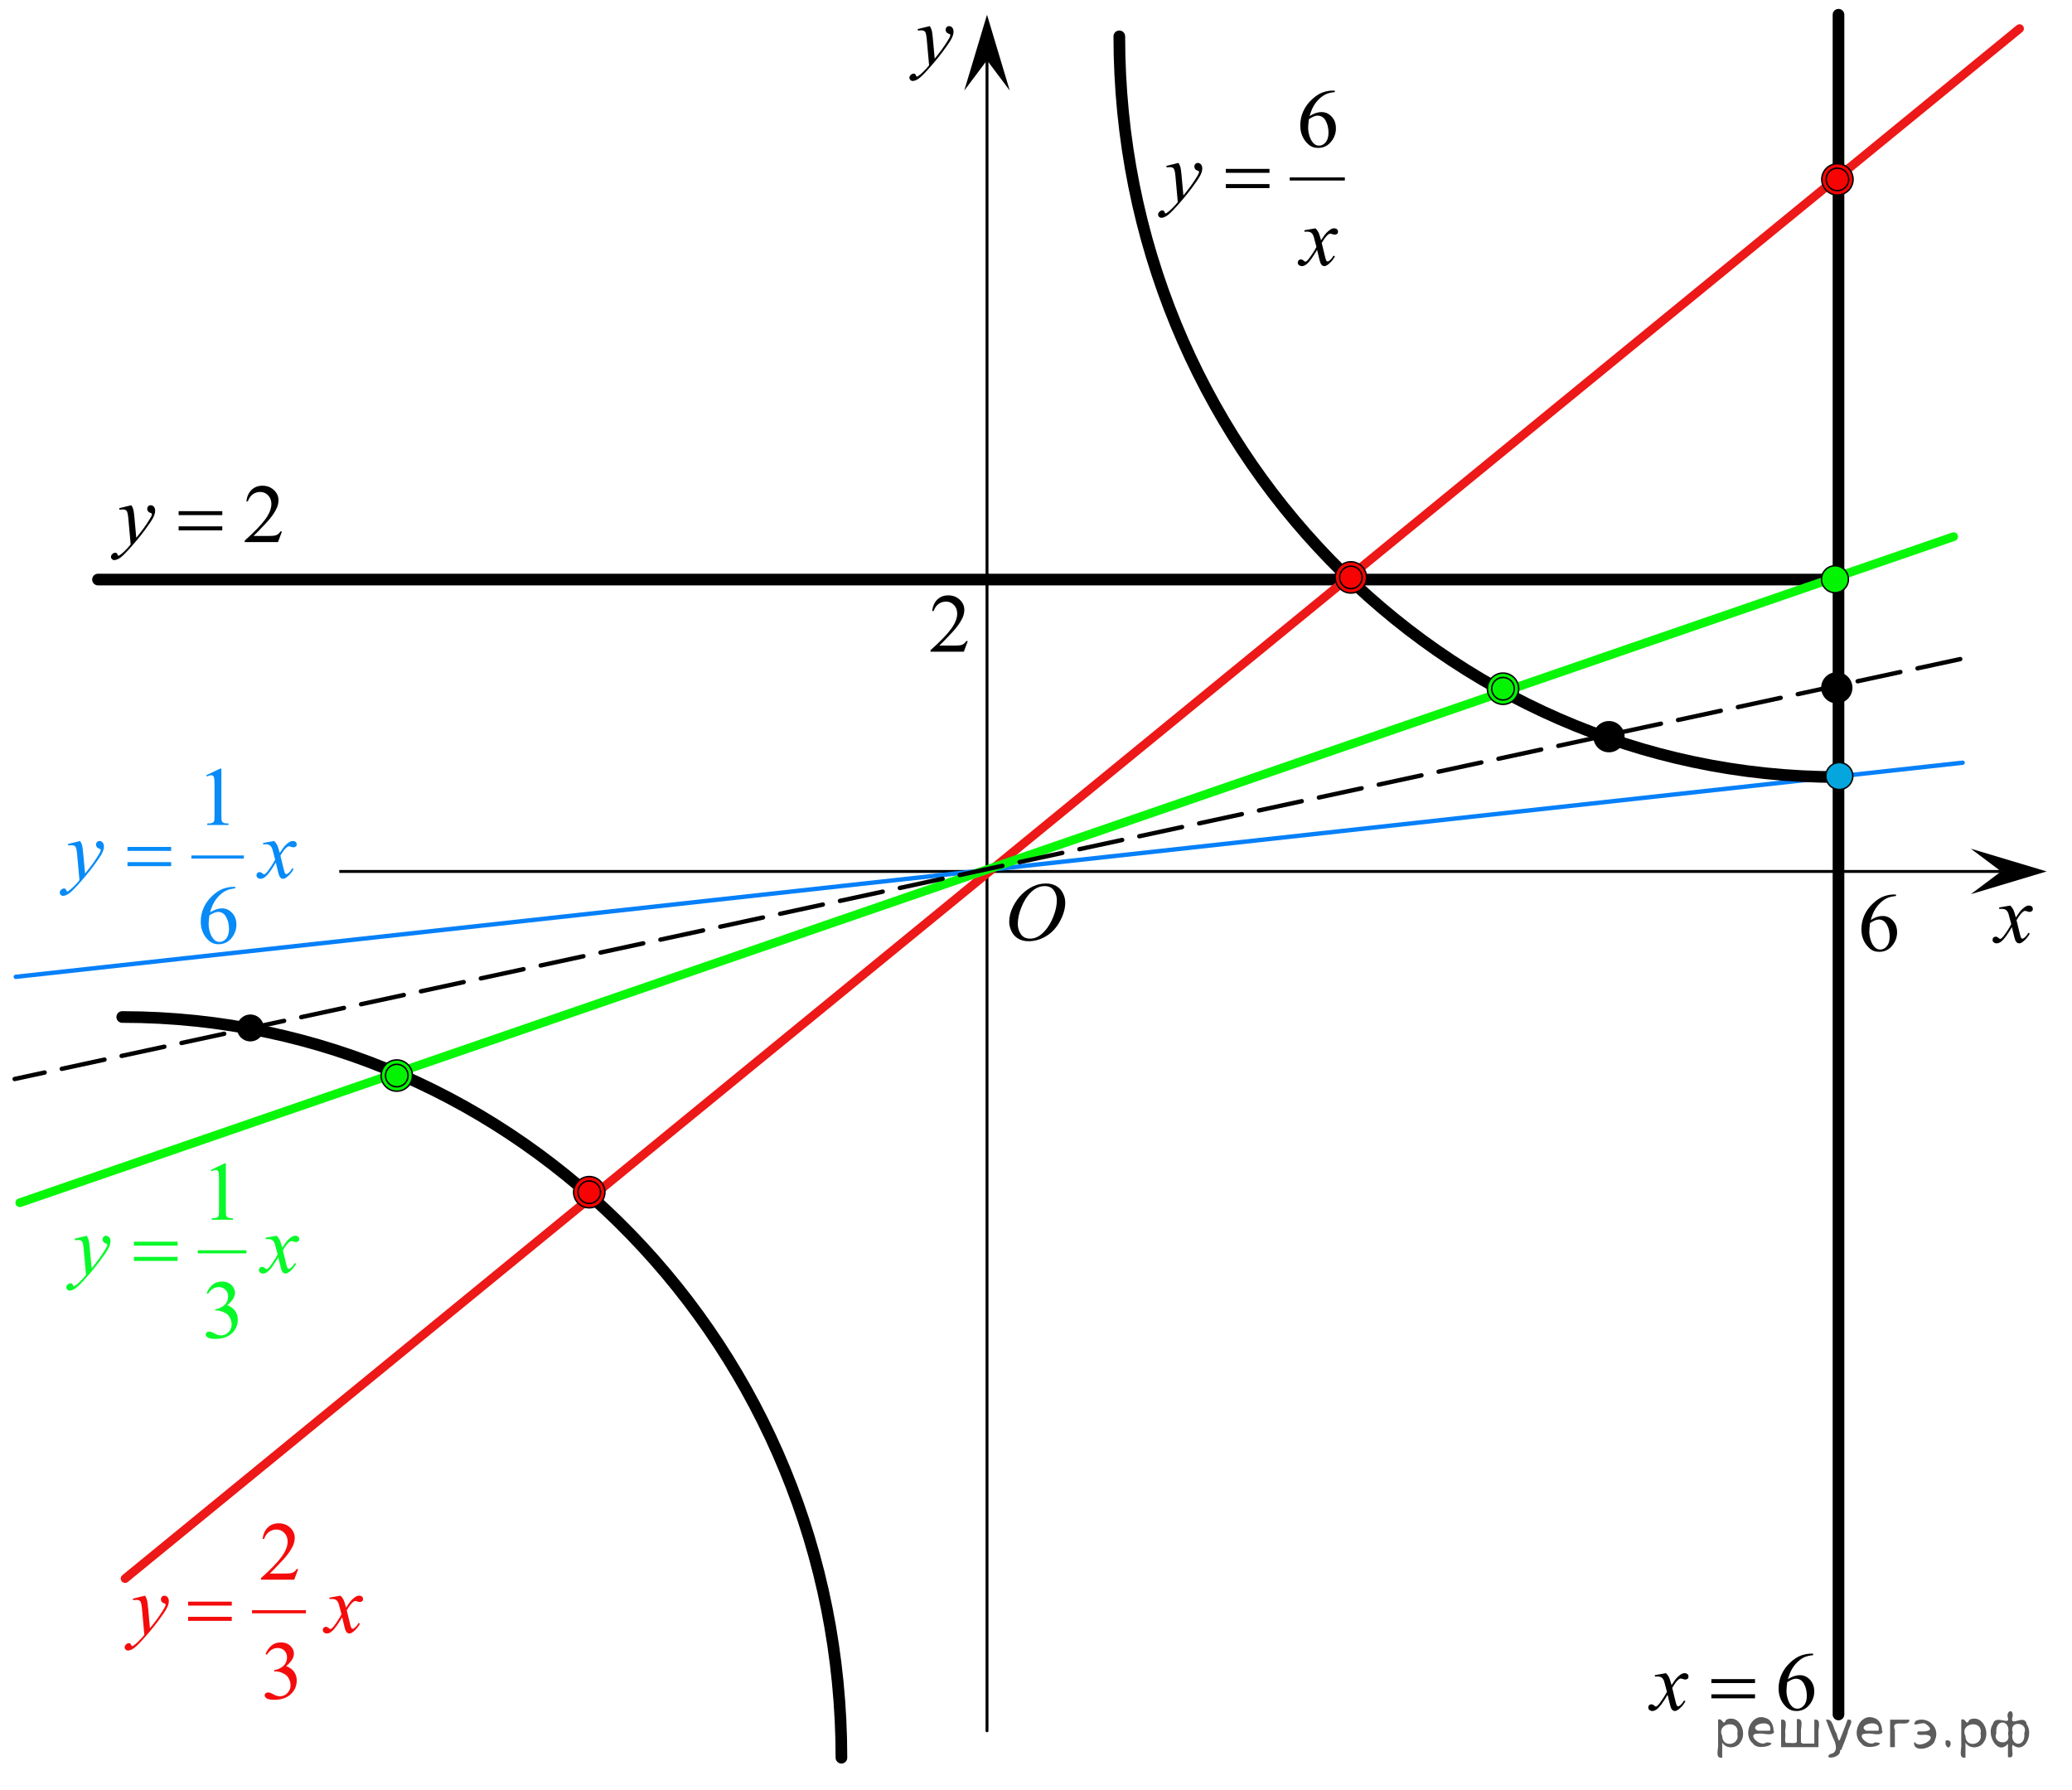 <?xml version="1.0" encoding="utf-8"?>
<!-- Generator: Adobe Illustrator 16.0.0, SVG Export Plug-In . SVG Version: 6.00 Build 0)  -->
<!DOCTYPE svg PUBLIC "-//W3C//DTD SVG 1.1//EN" "http://www.w3.org/Graphics/SVG/1.1/DTD/svg11.dtd">
<svg version="1.1" id="Слой_1" xmlns="http://www.w3.org/2000/svg" xmlns:xlink="http://www.w3.org/1999/xlink" x="0px" y="0px"
	 width="355.25px" height="307px" viewBox="7.524 -49.882 355.25 307" enable-background="new 7.524 -49.882 355.25 307"
	 xml:space="preserve">
<g>
	<g>
		<defs>
			<rect id="SVGID_1_" x="21.204" y="-49.174" width="339.301" height="301.236"/>
		</defs>
		<clipPath id="SVGID_2_">
			<use xlink:href="#SVGID_1_"  overflow="visible"/>
		</clipPath>
	</g>
</g>
<path d="M176.75,247.15c-0.138,0-0.25-0.112-0.25-0.25V-39.554c0-0.138,0.112-0.25,0.25-0.25s0.25,0.112,0.25,0.25V246.9
	C177,247.038,176.888,247.15,176.75,247.15z"/>
<polygon points="176.75,-39.554 172.85,-34.354 176.75,-47.354 180.65,-34.354 "/>
<rect x="65.695" y="99.297" width="284.93" height="0.5"/>
<polygon points="350.625,99.546 345.425,95.646 358.425,99.547 345.425,103.446 "/>
<path d="M322.739,245.107c-0.553,0-1-0.447-1-1V-47.354c0-0.552,0.447-1,1-1s1,0.448,1,1v291.461
	C323.739,244.66,323.291,245.107,322.739,245.107z"/>
<path d="M321.274,50.496H24.324c-0.552,0-1-0.448-1-1s0.448-1,1-1h296.949c0.553,0,1,0.448,1,1S321.826,50.496,321.274,50.496z"/>
<path stroke="#ED1818" stroke-width="0.75" stroke-miterlimit="10" d="M28.965,221.177c-0.108,0-0.216-0.047-0.29-0.138
	c-0.131-0.16-0.108-0.396,0.053-0.527L353.548-45.271c0.159-0.13,0.396-0.109,0.527,0.053c0.131,0.16,0.107,0.396-0.053,0.527
	L29.202,221.093C29.133,221.15,29.049,221.177,28.965,221.177z"/>
<path fill="#0680F9" d="M10.228,117.994c-0.189,0-0.351-0.142-0.372-0.334c-0.023-0.206,0.125-0.391,0.332-0.414L343.98,80.53
	c0.207-0.025,0.391,0.126,0.414,0.332c0.022,0.206-0.126,0.391-0.332,0.414L10.269,117.992
	C10.255,117.994,10.241,117.994,10.228,117.994z"/>
<path stroke="#08F708" stroke-width="0.75" stroke-miterlimit="10" d="M10.914,156.731c-0.156,0-0.301-0.098-0.354-0.253
	c-0.067-0.195,0.037-0.409,0.232-0.477L342.363,41.786c0.195-0.07,0.409,0.037,0.477,0.232c0.067,0.196-0.036,0.409-0.232,0.477
	L11.036,156.711C10.995,156.724,10.954,156.731,10.914,156.731z"/>
<path d="M10.033,135.512c-0.173,0-0.328-0.12-0.366-0.296c-0.043-0.203,0.085-0.402,0.288-0.446l5.145-1.11
	c0.204-0.044,0.401,0.085,0.446,0.288c0.043,0.203-0.085,0.402-0.288,0.446l-5.145,1.11C10.086,135.51,10.06,135.512,10.033,135.512
	z M18.111,133.769c-0.173,0-0.328-0.12-0.366-0.296c-0.043-0.203,0.085-0.402,0.288-0.446l7.331-1.582
	c0.204-0.046,0.402,0.085,0.446,0.288c0.043,0.203-0.085,0.402-0.288,0.446l-7.331,1.582
	C18.163,133.766,18.137,133.769,18.111,133.769z M28.374,131.553c-0.173,0-0.328-0.12-0.366-0.296
	c-0.043-0.203,0.085-0.402,0.288-0.446l7.331-1.582c0.204-0.044,0.402,0.085,0.446,0.288c0.043,0.203-0.085,0.402-0.288,0.446
	l-7.331,1.582C28.427,131.551,28.401,131.553,28.374,131.553z M38.638,129.338c-0.173,0-0.328-0.12-0.366-0.296
	c-0.043-0.203,0.085-0.402,0.288-0.446l7.331-1.583c0.204-0.042,0.402,0.085,0.446,0.288c0.043,0.203-0.085,0.402-0.288,0.446
	l-7.331,1.583C38.691,129.336,38.664,129.338,38.638,129.338z M48.901,127.123c-0.173,0-0.328-0.12-0.366-0.296
	c-0.043-0.203,0.085-0.402,0.288-0.446l7.332-1.583c0.204-0.04,0.402,0.085,0.446,0.288c0.043,0.203-0.085,0.402-0.288,0.446
	l-7.332,1.583C48.954,127.12,48.927,127.123,48.901,127.123z M59.165,124.907c-0.173,0-0.328-0.12-0.366-0.296
	c-0.043-0.203,0.085-0.402,0.288-0.446l7.332-1.583c0.203-0.042,0.402,0.084,0.446,0.288c0.043,0.203-0.085,0.402-0.288,0.446
	l-7.332,1.583C59.218,124.905,59.191,124.907,59.165,124.907z M69.428,122.692c-0.173,0-0.328-0.12-0.366-0.296
	c-0.043-0.203,0.085-0.402,0.288-0.446l7.331-1.583c0.204-0.041,0.402,0.085,0.446,0.288c0.043,0.203-0.085,0.402-0.288,0.446
	l-7.331,1.583C69.481,122.689,69.455,122.692,69.428,122.692z M79.692,120.477c-0.173,0-0.328-0.12-0.366-0.296
	c-0.043-0.203,0.085-0.402,0.288-0.446l7.331-1.583c0.203-0.042,0.402,0.085,0.446,0.288c0.043,0.203-0.085,0.402-0.288,0.446
	l-7.331,1.583C79.745,120.474,79.719,120.477,79.692,120.477z M89.956,118.261c-0.173,0-0.328-0.12-0.366-0.296
	c-0.043-0.203,0.085-0.402,0.288-0.446l7.331-1.583c0.203-0.041,0.402,0.085,0.446,0.288c0.043,0.203-0.085,0.402-0.288,0.446
	l-7.331,1.583C90.009,118.259,89.982,118.261,89.956,118.261z M100.219,116.046c-0.173,0-0.328-0.12-0.366-0.296
	c-0.043-0.203,0.085-0.402,0.288-0.446l7.331-1.583c0.203-0.042,0.402,0.084,0.446,0.288c0.043,0.203-0.085,0.402-0.288,0.446
	l-7.331,1.583C100.272,116.043,100.246,116.046,100.219,116.046z M110.483,113.83c-0.173,0-0.328-0.12-0.366-0.296
	c-0.043-0.203,0.085-0.402,0.288-0.446l7.331-1.582c0.203-0.041,0.402,0.085,0.446,0.288c0.043,0.203-0.085,0.402-0.288,0.446
	l-7.331,1.582C110.536,113.828,110.51,113.83,110.483,113.83z M120.747,111.615c-0.173,0-0.328-0.12-0.366-0.296
	c-0.043-0.203,0.085-0.402,0.288-0.446l7.331-1.582c0.202-0.039,0.402,0.085,0.446,0.288c0.043,0.203-0.085,0.402-0.288,0.446
	l-7.331,1.582C120.8,111.613,120.773,111.615,120.747,111.615z M131.01,109.4c-0.173,0-0.328-0.12-0.366-0.296
	c-0.043-0.203,0.085-0.402,0.288-0.446l7.331-1.583c0.202-0.044,0.402,0.085,0.446,0.288c0.043,0.203-0.085,0.402-0.288,0.446
	l-7.331,1.583C131.063,109.397,131.037,109.4,131.01,109.4z M141.274,107.184c-0.173,0-0.328-0.12-0.366-0.296
	c-0.043-0.203,0.085-0.402,0.288-0.446l7.331-1.583c0.202-0.046,0.402,0.085,0.446,0.288c0.043,0.203-0.085,0.402-0.288,0.446
	l-7.331,1.583C141.327,107.182,141.301,107.184,141.274,107.184z M151.537,104.969c-0.173,0-0.328-0.12-0.366-0.296
	c-0.043-0.203,0.085-0.402,0.288-0.446l7.332-1.583c0.202-0.044,0.402,0.085,0.446,0.288c0.043,0.203-0.085,0.402-0.288,0.446
	l-7.332,1.583C151.59,104.967,151.564,104.969,151.537,104.969z M161.801,102.754c-0.173,0-0.328-0.12-0.366-0.296
	c-0.043-0.203,0.085-0.402,0.288-0.446l7.332-1.583c0.198-0.046,0.402,0.084,0.446,0.288c0.043,0.203-0.085,0.402-0.288,0.446
	l-7.332,1.583C161.854,102.751,161.827,102.754,161.801,102.754z M172.066,100.538c-0.173,0-0.328-0.12-0.366-0.296
	c-0.044-0.203,0.085-0.402,0.287-0.446l7.331-1.583c0.205-0.046,0.401,0.086,0.445,0.288c0.044,0.203-0.085,0.402-0.287,0.446
	l-7.331,1.583C172.118,100.536,172.091,100.538,172.066,100.538z M182.329,98.323c-0.173,0-0.328-0.12-0.366-0.296
	c-0.044-0.203,0.085-0.402,0.287-0.446l7.331-1.583c0.201-0.046,0.401,0.085,0.445,0.288c0.044,0.203-0.085,0.402-0.287,0.446
	l-7.331,1.583C182.382,98.321,182.355,98.323,182.329,98.323z M192.592,96.107c-0.173,0-0.329-0.12-0.366-0.296
	c-0.044-0.203,0.085-0.402,0.287-0.446l7.332-1.582c0.207-0.045,0.402,0.086,0.445,0.288c0.044,0.203-0.085,0.402-0.287,0.446
	l-7.332,1.582C192.645,96.105,192.617,96.107,192.592,96.107z M202.856,93.892c-0.173,0-0.329-0.12-0.366-0.296
	c-0.044-0.203,0.085-0.402,0.287-0.446l7.332-1.582c0.206-0.045,0.402,0.086,0.445,0.288c0.044,0.203-0.085,0.402-0.287,0.446
	l-7.332,1.582C202.908,93.889,202.881,93.892,202.856,93.892z M213.119,91.677c-0.173,0-0.329-0.12-0.366-0.296
	c-0.044-0.203,0.085-0.402,0.287-0.446l7.332-1.583c0.205-0.04,0.402,0.086,0.445,0.288c0.044,0.203-0.085,0.402-0.287,0.446
	l-7.332,1.583C213.172,91.674,213.145,91.677,213.119,91.677z M223.383,89.461c-0.173,0-0.328-0.12-0.366-0.296
	c-0.044-0.203,0.085-0.402,0.287-0.446l7.331-1.583c0.205-0.043,0.401,0.086,0.445,0.288c0.044,0.203-0.085,0.402-0.287,0.446
	l-7.331,1.583C223.436,89.458,223.408,89.461,223.383,89.461z M233.647,87.246c-0.173,0-0.328-0.12-0.366-0.296
	c-0.044-0.203,0.085-0.402,0.287-0.446l7.331-1.583c0.205-0.043,0.401,0.086,0.445,0.288c0.044,0.203-0.085,0.402-0.287,0.446
	l-7.331,1.583C233.699,87.243,233.672,87.246,233.647,87.246z M243.91,85.031c-0.173,0-0.328-0.12-0.366-0.296
	c-0.044-0.203,0.085-0.402,0.287-0.446l7.331-1.583c0.208-0.043,0.401,0.086,0.445,0.288c0.044,0.203-0.085,0.402-0.287,0.446
	l-7.331,1.583C243.963,85.028,243.936,85.031,243.91,85.031z M254.174,82.815c-0.173,0-0.329-0.12-0.366-0.296
	c-0.044-0.203,0.085-0.402,0.287-0.446l7.331-1.583c0.207-0.042,0.402,0.086,0.445,0.288c0.044,0.203-0.085,0.402-0.287,0.446
	l-7.331,1.583C254.227,82.812,254.199,82.815,254.174,82.815z M264.438,80.6c-0.173,0-0.329-0.12-0.366-0.296
	c-0.044-0.203,0.085-0.402,0.287-0.446l7.331-1.583c0.206-0.042,0.402,0.086,0.445,0.288c0.044,0.203-0.085,0.402-0.287,0.446
	l-7.331,1.583C264.49,80.597,264.463,80.6,264.438,80.6z M274.701,78.385c-0.173,0-0.329-0.12-0.366-0.296
	c-0.044-0.203,0.085-0.402,0.287-0.446l7.331-1.583c0.205-0.042,0.402,0.086,0.445,0.288c0.044,0.203-0.085,0.402-0.287,0.446
	l-7.331,1.583C274.754,78.382,274.727,78.385,274.701,78.385z M284.965,76.169c-0.173,0-0.329-0.12-0.366-0.296
	c-0.044-0.203,0.085-0.402,0.287-0.446l7.331-1.582c0.204-0.045,0.403,0.086,0.445,0.288c0.044,0.203-0.085,0.402-0.287,0.446
	l-7.331,1.582C285.018,76.166,284.99,76.169,284.965,76.169z M295.229,73.953c-0.173,0-0.328-0.12-0.366-0.296
	c-0.044-0.203,0.085-0.402,0.287-0.446l7.331-1.583c0.207-0.044,0.401,0.086,0.445,0.288c0.044,0.203-0.085,0.402-0.287,0.446
	l-7.331,1.583C295.281,73.951,295.254,73.953,295.229,73.953z M305.492,71.738c-0.173,0-0.328-0.12-0.366-0.296
	c-0.044-0.203,0.085-0.402,0.287-0.446l7.331-1.583c0.206-0.044,0.401,0.086,0.445,0.288c0.044,0.203-0.085,0.402-0.287,0.446
	l-7.331,1.583C305.545,71.736,305.518,71.738,305.492,71.738z M315.756,69.523c-0.173,0-0.328-0.12-0.366-0.296
	c-0.044-0.203,0.085-0.402,0.287-0.446l7.331-1.583c0.206-0.047,0.401,0.086,0.445,0.288c0.044,0.203-0.085,0.402-0.287,0.446
	l-7.331,1.583C315.809,69.52,315.781,69.523,315.756,69.523z M326.02,67.307c-0.173,0-0.328-0.12-0.366-0.296
	c-0.044-0.203,0.085-0.402,0.287-0.446l7.331-1.583c0.205-0.047,0.401,0.086,0.445,0.288c0.044,0.203-0.085,0.402-0.287,0.446
	l-7.331,1.583C326.073,67.305,326.046,67.307,326.02,67.307z M336.283,65.092c-0.173,0-0.328-0.12-0.366-0.296
	c-0.044-0.203,0.085-0.402,0.287-0.446l7.331-1.583c0.204-0.047,0.401,0.086,0.445,0.288c0.044,0.203-0.085,0.402-0.287,0.446
	l-7.331,1.583C336.336,65.09,336.309,65.092,336.283,65.092z"/>
<path d="M322.739,84.361c-68.542,0-124.306-57.425-124.306-128.011c0-0.552,0.447-1,1-1s1,0.448,1,1
	c0,69.482,54.866,126.011,122.306,126.011c0.553,0,1,0.448,1,1S323.291,84.361,322.739,84.361z"/>
<path d="M151.79,252.517c-0.552,0-1-0.447-1-1c0-69.482-54.867-126.011-122.307-126.011c-0.552,0-1-0.448-1-1s0.448-1,1-1
	c68.543,0,124.307,57.426,124.307,128.011C152.79,252.07,152.343,252.517,151.79,252.517z"/>
<g>
	<g>
		<defs>
			<rect id="SVGID_3_" x="160.838" y="-48.186" width="13.259" height="15.6"/>
		</defs>
		<clipPath id="SVGID_4_">
			<use xlink:href="#SVGID_3_"  overflow="visible"/>
		</clipPath>
		<g clip-path="url(#SVGID_4_)">
			<path d="M166.945-45.404c0.161,0.27,0.272,0.521,0.335,0.757c0.063,0.234,0.123,0.696,0.186,1.386l0.313,3.435
				c0.285-0.335,0.698-0.865,1.239-1.592c0.261-0.354,0.584-0.835,0.969-1.444c0.232-0.373,0.375-0.634,0.428-0.782
				c0.028-0.074,0.043-0.151,0.043-0.23c0-0.051-0.018-0.093-0.051-0.125c-0.032-0.032-0.119-0.07-0.26-0.115
				c-0.14-0.044-0.257-0.126-0.349-0.244c-0.093-0.119-0.14-0.256-0.14-0.408c0-0.191,0.058-0.345,0.171-0.461
				s0.257-0.174,0.428-0.174c0.209,0,0.387,0.085,0.534,0.254c0.146,0.17,0.221,0.403,0.221,0.701c0,0.368-0.128,0.788-0.385,1.261
				c-0.256,0.472-0.75,1.196-1.481,2.175c-0.729,0.978-1.616,2.043-2.656,3.198c-0.717,0.796-1.248,1.297-1.596,1.504
				c-0.346,0.207-0.643,0.311-0.89,0.311c-0.147,0-0.276-0.055-0.39-0.164c-0.11-0.109-0.167-0.235-0.167-0.381
				c0-0.182,0.077-0.347,0.231-0.496c0.154-0.148,0.321-0.224,0.502-0.224c0.095,0,0.174,0.021,0.235,0.063
				c0.038,0.023,0.079,0.09,0.124,0.199c0.046,0.109,0.087,0.184,0.125,0.22c0.022,0.023,0.052,0.035,0.086,0.035
				c0.027,0,0.078-0.022,0.148-0.069c0.262-0.158,0.564-0.41,0.911-0.754c0.456-0.456,0.793-0.829,1.012-1.117l-0.398-4.428
				c-0.066-0.73-0.166-1.175-0.299-1.333c-0.133-0.157-0.356-0.237-0.669-0.237c-0.102,0-0.278,0.014-0.534,0.042l-0.064-0.258
				L166.945-45.404z"/>
		</g>
	</g>
</g>
<g>
	<g>
		<defs>
			<rect id="SVGID_5_" x="346.541" y="102.614" width="11.961" height="13.001"/>
		</defs>
		<clipPath id="SVGID_6_">
			<use xlink:href="#SVGID_5_"  overflow="visible"/>
		</clipPath>
		<g clip-path="url(#SVGID_6_)">
			<path d="M352.197,105.396c0.232,0.242,0.409,0.483,0.527,0.726c0.086,0.167,0.227,0.607,0.422,1.319l0.628-0.921
				c0.166-0.225,0.368-0.438,0.606-0.64c0.237-0.201,0.446-0.341,0.628-0.415c0.113-0.047,0.239-0.069,0.379-0.069
				c0.204,0,0.367,0.053,0.487,0.16c0.122,0.106,0.184,0.237,0.184,0.391c0,0.177-0.036,0.298-0.107,0.363
				c-0.133,0.115-0.285,0.174-0.457,0.174c-0.1,0-0.207-0.021-0.32-0.063c-0.225-0.074-0.373-0.111-0.449-0.111
				c-0.114,0-0.25,0.064-0.407,0.194c-0.295,0.242-0.646,0.71-1.056,1.404l0.585,2.402c0.09,0.367,0.166,0.587,0.229,0.66
				c0.063,0.071,0.124,0.107,0.187,0.107c0.1,0,0.217-0.054,0.35-0.161c0.262-0.214,0.485-0.494,0.671-0.838l0.25,0.125
				c-0.3,0.549-0.681,1.005-1.143,1.369c-0.262,0.205-0.482,0.307-0.663,0.307c-0.268,0-0.479-0.146-0.636-0.439
				c-0.101-0.182-0.308-0.963-0.621-2.347c-0.742,1.262-1.337,2.074-1.784,2.438c-0.29,0.233-0.571,0.349-0.842,0.349
				c-0.19,0-0.364-0.066-0.521-0.202c-0.114-0.103-0.171-0.239-0.171-0.411c0-0.154,0.052-0.282,0.157-0.385
				c0.104-0.102,0.231-0.152,0.385-0.152s0.314,0.073,0.485,0.223c0.124,0.107,0.219,0.161,0.286,0.161
				c0.057,0,0.131-0.037,0.221-0.112c0.224-0.177,0.528-0.559,0.914-1.145c0.385-0.586,0.638-1.01,0.756-1.271
				c-0.295-1.131-0.454-1.729-0.478-1.794c-0.109-0.303-0.254-0.517-0.43-0.643s-0.436-0.188-0.776-0.188
				c-0.11,0-0.236,0.004-0.379,0.015v-0.251L352.197,105.396z"/>
		</g>
	</g>
</g>
<g>
	<g>
		<defs>
			<rect id="SVGID_7_" x="287.522" y="230.341" width="34.516" height="16.899"/>
		</defs>
		<clipPath id="SVGID_8_">
			<use xlink:href="#SVGID_7_"  overflow="visible"/>
		</clipPath>
		<g clip-path="url(#SVGID_8_)">
			<path d="M318.387,233.676v0.26c-0.628,0.061-1.142,0.183-1.537,0.365c-0.396,0.186-0.789,0.466-1.177,0.843
				s-0.708,0.797-0.962,1.26c-0.256,0.464-0.468,1.014-0.64,1.65c0.686-0.46,1.372-0.689,2.062-0.689
				c0.661,0,1.232,0.261,1.719,0.781c0.484,0.521,0.728,1.191,0.728,2.012c0,0.791-0.244,1.513-0.733,2.164
				c-0.59,0.792-1.369,1.188-2.339,1.188c-0.661,0-1.223-0.215-1.684-0.643c-0.902-0.833-1.354-1.913-1.354-3.24
				c0-0.847,0.173-1.651,0.521-2.416c0.348-0.763,0.842-1.439,1.486-2.031c0.644-0.592,1.261-0.988,1.85-1.193
				c0.59-0.205,1.14-0.309,1.647-0.309L318.387,233.676L318.387,233.676z M313.95,238.563c-0.085,0.629-0.128,1.137-0.128,1.521
				c0,0.447,0.084,0.934,0.253,1.456c0.169,0.523,0.419,0.939,0.752,1.246c0.242,0.219,0.537,0.328,0.886,0.328
				c0.413,0,0.781-0.19,1.107-0.572c0.325-0.382,0.488-0.927,0.488-1.634c0-0.796-0.161-1.485-0.484-2.067
				c-0.322-0.581-0.781-0.872-1.377-0.872c-0.181,0-0.374,0.037-0.581,0.111C314.66,238.156,314.355,238.317,313.95,238.563z"/>
		</g>
	</g>
	<g>
		<defs>
			<rect id="SVGID_9_" x="287.522" y="230.341" width="34.516" height="16.899"/>
		</defs>
		<clipPath id="SVGID_10_">
			<use xlink:href="#SVGID_9_"  overflow="visible"/>
		</clipPath>
		<g clip-path="url(#SVGID_10_)">
			<path d="M293.166,237.021c0.231,0.242,0.409,0.483,0.526,0.727c0.086,0.167,0.227,0.607,0.421,1.319l0.629-0.922
				c0.165-0.224,0.367-0.437,0.604-0.64c0.237-0.201,0.447-0.341,0.628-0.415c0.113-0.047,0.239-0.069,0.378-0.069
				c0.204,0,0.367,0.054,0.488,0.161c0.121,0.105,0.182,0.236,0.182,0.391c0,0.177-0.036,0.298-0.106,0.363
				c-0.133,0.115-0.285,0.175-0.456,0.175c-0.101,0-0.207-0.021-0.32-0.063c-0.224-0.073-0.374-0.11-0.449-0.11
				c-0.113,0-0.25,0.064-0.406,0.194c-0.295,0.242-0.646,0.71-1.056,1.403l0.585,2.402c0.09,0.367,0.166,0.588,0.229,0.66
				c0.062,0.07,0.124,0.106,0.186,0.106c0.101,0,0.216-0.053,0.351-0.16c0.261-0.214,0.483-0.493,0.67-0.838l0.25,0.126
				c-0.301,0.549-0.682,1.005-1.143,1.368c-0.261,0.205-0.481,0.308-0.663,0.308c-0.266,0-0.478-0.146-0.634-0.439
				c-0.101-0.183-0.307-0.964-0.621-2.346c-0.741,1.262-1.335,2.072-1.782,2.437c-0.29,0.232-0.569,0.35-0.841,0.35
				c-0.189,0-0.363-0.067-0.521-0.202c-0.114-0.104-0.172-0.239-0.172-0.412c0-0.153,0.053-0.281,0.156-0.385
				c0.104-0.103,0.232-0.152,0.386-0.152c0.152,0,0.313,0.074,0.484,0.224c0.123,0.106,0.22,0.16,0.285,0.16
				c0.058,0,0.131-0.037,0.221-0.111c0.225-0.177,0.527-0.559,0.913-1.146c0.386-0.586,0.638-1.01,0.757-1.271
				c-0.296-1.131-0.454-1.729-0.479-1.795c-0.109-0.303-0.252-0.517-0.428-0.643c-0.176-0.125-0.436-0.188-0.777-0.188
				c-0.109,0-0.234,0.005-0.377,0.016v-0.252L293.166,237.021z"/>
		</g>
	</g>
	<g>
		<defs>
			<rect id="SVGID_11_" x="287.522" y="230.341" width="34.516" height="16.899"/>
		</defs>
		<clipPath id="SVGID_12_">
			<use xlink:href="#SVGID_11_"  overflow="visible"/>
		</clipPath>
		<g clip-path="url(#SVGID_12_)">
			<path d="M300.942,238.04h7.486v0.678h-7.486V238.04z M300.942,240.645h7.486v0.69h-7.486V240.645z"/>
		</g>
	</g>
</g>
<g>
	<g>
		<defs>
			<rect id="SVGID_13_" x="177.692" y="98.295" width="15.926" height="16.899"/>
		</defs>
		<clipPath id="SVGID_14_">
			<use xlink:href="#SVGID_13_"  overflow="visible"/>
		</clipPath>
		<g clip-path="url(#SVGID_14_)">
			<path d="M186.878,101.612c0.642,0,1.209,0.136,1.703,0.408c0.494,0.271,0.882,0.675,1.162,1.208
				c0.279,0.532,0.42,1.086,0.42,1.658c0,1.016-0.301,2.08-0.901,3.194c-0.601,1.115-1.387,1.965-2.354,2.552
				c-0.971,0.586-1.974,0.879-3.009,0.879c-0.746,0-1.37-0.161-1.871-0.484c-0.502-0.323-0.871-0.75-1.111-1.281
				c-0.24-0.53-0.36-1.045-0.36-1.543c0-0.884,0.218-1.758,0.652-2.622c0.436-0.863,0.954-1.585,1.558-2.165
				c0.604-0.579,1.247-1.024,1.933-1.337C185.383,101.767,186.107,101.612,186.878,101.612z M186.635,102.059
				c-0.475,0-0.939,0.114-1.393,0.346c-0.454,0.229-0.904,0.607-1.353,1.131c-0.446,0.523-0.848,1.209-1.204,2.056
				c-0.438,1.043-0.656,2.027-0.656,2.954c0,0.661,0.175,1.246,0.521,1.756c0.347,0.511,0.879,0.766,1.597,0.766
				c0.434,0,0.856-0.104,1.272-0.314s0.85-0.567,1.301-1.076c0.565-0.638,1.041-1.45,1.426-2.439s0.577-1.912,0.577-2.77
				c0-0.633-0.174-1.192-0.521-1.68C187.856,102.302,187.334,102.059,186.635,102.059z"/>
		</g>
	</g>
</g>
<g>
	<g>
		<defs>
			<rect id="SVGID_15_" x="323.84" y="100.17" width="11.959" height="16.9"/>
		</defs>
		<clipPath id="SVGID_16_">
			<use xlink:href="#SVGID_15_"  overflow="visible"/>
		</clipPath>
		<g clip-path="url(#SVGID_16_)">
			<path d="M332.591,103.501v0.258c-0.629,0.062-1.142,0.184-1.539,0.367c-0.396,0.184-0.789,0.464-1.177,0.841
				c-0.389,0.377-0.71,0.797-0.964,1.26c-0.255,0.463-0.468,1.015-0.64,1.651c0.686-0.461,1.372-0.691,2.063-0.691
				c0.661,0,1.234,0.262,1.72,0.782c0.486,0.521,0.729,1.191,0.729,2.011c0,0.792-0.245,1.514-0.735,2.165
				c-0.59,0.792-1.37,1.188-2.341,1.188c-0.662,0-1.224-0.214-1.686-0.643c-0.903-0.833-1.355-1.913-1.355-3.239
				c0-0.848,0.174-1.652,0.521-2.416c0.348-0.765,0.844-1.441,1.488-2.032c0.646-0.591,1.262-0.989,1.853-1.194
				c0.59-0.205,1.14-0.307,1.648-0.307H332.591z M328.151,108.387c-0.085,0.628-0.128,1.136-0.128,1.522
				c0,0.446,0.084,0.932,0.253,1.456c0.17,0.522,0.421,0.938,0.754,1.246c0.242,0.219,0.537,0.327,0.886,0.327
				c0.414,0,0.783-0.189,1.108-0.571c0.326-0.382,0.489-0.926,0.489-1.634c0-0.797-0.162-1.485-0.484-2.067
				c-0.324-0.582-0.783-0.873-1.378-0.873c-0.182,0-0.374,0.038-0.581,0.112S328.556,108.141,328.151,108.387z"/>
		</g>
	</g>
</g>
<g>
	<g>
		<defs>
			<rect id="SVGID_17_" x="164.296" y="48.868" width="11.961" height="15.6"/>
		</defs>
		<clipPath id="SVGID_18_">
			<use xlink:href="#SVGID_17_"  overflow="visible"/>
		</clipPath>
		<g clip-path="url(#SVGID_18_)">
			<path d="M173.452,60.047l-0.679,1.821h-5.71V61.61c1.681-1.499,2.861-2.723,3.547-3.673c0.687-0.95,1.028-1.818,1.028-2.604
				c0-0.602-0.188-1.095-0.564-1.48c-0.376-0.387-0.824-0.58-1.349-0.58c-0.476,0-0.903,0.136-1.281,0.408
				c-0.379,0.271-0.657,0.672-0.839,1.198h-0.264c0.118-0.861,0.425-1.522,0.917-1.983s1.106-0.691,1.845-0.691
				c0.785,0,1.44,0.247,1.967,0.74c0.525,0.493,0.788,1.075,0.788,1.746c0,0.479-0.113,0.959-0.342,1.438
				c-0.353,0.754-0.924,1.553-1.714,2.395c-1.185,1.268-1.925,2.03-2.22,2.291h2.526c0.515,0,0.874-0.019,1.081-0.056
				s0.395-0.113,0.562-0.228c0.166-0.113,0.312-0.275,0.436-0.484L173.452,60.047L173.452,60.047z"/>
		</g>
	</g>
</g>
<g>
	<rect x="50.729" y="226.224" fill="#F40C0C" width="9.246" height="0.531"/>
	<g>
		<path fill="#F40C0C" d="M58.649,219.163l-0.678,1.822h-5.705v-0.259c1.678-1.498,2.859-2.724,3.544-3.672
			c0.686-0.95,1.027-1.818,1.027-2.604c0-0.601-0.188-1.094-0.563-1.48c-0.375-0.386-0.824-0.579-1.348-0.579
			c-0.476,0-0.902,0.137-1.28,0.408s-0.657,0.671-0.838,1.197h-0.265c0.119-0.861,0.425-1.521,0.917-1.982
			c0.492-0.462,1.105-0.691,1.844-0.691c0.784,0,1.439,0.247,1.965,0.74c0.525,0.494,0.788,1.075,0.788,1.746
			c0,0.479-0.114,0.959-0.343,1.438c-0.353,0.754-0.922,1.552-1.712,2.396c-1.185,1.267-1.923,2.028-2.218,2.29h2.524
			c0.513,0,0.873-0.02,1.08-0.057s0.395-0.111,0.561-0.227c0.167-0.114,0.312-0.276,0.436-0.485H58.649L58.649,219.163z"/>
	</g>
	<g>
		<path fill="#F40C0C" d="M53.047,233.748c0.275-0.639,0.624-1.13,1.045-1.478c0.422-0.347,0.944-0.521,1.572-0.521
			c0.775,0,1.369,0.247,1.783,0.739c0.313,0.368,0.471,0.763,0.471,1.182c0,0.688-0.441,1.399-1.327,2.137
			c0.596,0.229,1.045,0.554,1.35,0.979c0.304,0.423,0.456,0.921,0.456,1.493c0,0.819-0.268,1.529-0.799,2.129
			c-0.694,0.782-1.699,1.175-3.018,1.175c-0.65,0-1.095-0.08-1.33-0.237c-0.234-0.158-0.354-0.329-0.354-0.51
			c0-0.137,0.057-0.254,0.168-0.356c0.11-0.102,0.246-0.152,0.402-0.152c0.118,0,0.239,0.019,0.363,0.056
			c0.081,0.022,0.265,0.107,0.549,0.255c0.286,0.146,0.483,0.233,0.594,0.262c0.176,0.051,0.362,0.077,0.563,0.077
			c0.484,0,0.906-0.185,1.266-0.552c0.358-0.368,0.538-0.804,0.538-1.306c0-0.368-0.083-0.728-0.249-1.075
			c-0.124-0.262-0.26-0.459-0.406-0.595c-0.204-0.187-0.484-0.354-0.842-0.507c-0.356-0.149-0.721-0.227-1.092-0.227h-0.228v-0.209
			c0.375-0.047,0.752-0.18,1.13-0.398c0.378-0.218,0.652-0.48,0.824-0.789c0.171-0.308,0.257-0.645,0.257-1.013
			c0-0.479-0.153-0.866-0.461-1.162s-0.688-0.442-1.146-0.442c-0.735,0-1.353,0.387-1.847,1.158L53.047,233.748z"/>
	</g>
	<g>
		<path fill="#F40C0C" d="M32.397,223.731c0.162,0.271,0.272,0.521,0.336,0.758c0.062,0.235,0.123,0.697,0.186,1.386l0.313,3.437
			c0.285-0.335,0.699-0.865,1.241-1.592c0.261-0.354,0.584-0.836,0.97-1.445c0.231-0.372,0.375-0.633,0.428-0.782
			c0.028-0.074,0.043-0.151,0.043-0.229c0-0.052-0.017-0.094-0.05-0.126s-0.12-0.07-0.261-0.115
			c-0.141-0.044-0.257-0.125-0.351-0.244c-0.093-0.118-0.139-0.255-0.139-0.408c0-0.189,0.057-0.345,0.171-0.461
			s0.257-0.175,0.428-0.175c0.21,0,0.389,0.085,0.535,0.255c0.147,0.17,0.222,0.404,0.222,0.702c0,0.367-0.129,0.788-0.386,1.26
			c-0.257,0.473-0.751,1.198-1.482,2.176c-0.732,0.979-1.619,2.043-2.66,3.197c-0.718,0.796-1.251,1.298-1.599,1.505
			c-0.347,0.207-0.645,0.312-0.892,0.312c-0.146,0-0.276-0.056-0.389-0.164c-0.111-0.109-0.167-0.236-0.167-0.38
			c0-0.183,0.077-0.349,0.23-0.496c0.154-0.149,0.322-0.225,0.503-0.225c0.096,0,0.174,0.021,0.235,0.063
			c0.038,0.022,0.079,0.09,0.125,0.199c0.045,0.108,0.086,0.183,0.124,0.22c0.024,0.022,0.053,0.035,0.086,0.035
			c0.028,0,0.078-0.023,0.149-0.069c0.262-0.158,0.565-0.41,0.912-0.754c0.457-0.457,0.795-0.829,1.014-1.117l-0.399-4.428
			c-0.065-0.73-0.166-1.175-0.299-1.333c-0.134-0.158-0.357-0.237-0.671-0.237c-0.1,0-0.278,0.015-0.535,0.042l-0.063-0.259
			L32.397,223.731z"/>
		<path fill="#F40C0C" d="M65.911,223.731c0.233,0.242,0.409,0.483,0.528,0.727c0.085,0.167,0.226,0.607,0.421,1.319l0.627-0.922
			c0.167-0.224,0.369-0.437,0.605-0.64c0.238-0.201,0.447-0.341,0.629-0.414c0.113-0.048,0.239-0.07,0.378-0.07
			c0.203,0,0.366,0.054,0.487,0.161c0.121,0.105,0.183,0.236,0.183,0.391c0,0.177-0.035,0.298-0.106,0.363
			c-0.133,0.116-0.285,0.175-0.457,0.175c-0.1,0-0.206-0.021-0.32-0.063c-0.224-0.074-0.372-0.111-0.448-0.111
			c-0.114,0-0.25,0.064-0.407,0.195c-0.294,0.241-0.646,0.71-1.055,1.402l0.584,2.402c0.091,0.367,0.167,0.588,0.229,0.66
			c0.063,0.07,0.124,0.106,0.187,0.106c0.1,0,0.217-0.053,0.35-0.16c0.262-0.214,0.484-0.492,0.67-0.838l0.25,0.126
			c-0.3,0.55-0.68,1.005-1.142,1.368c-0.262,0.205-0.482,0.309-0.663,0.309c-0.267,0-0.479-0.147-0.635-0.44
			c-0.101-0.182-0.308-0.964-0.62-2.346c-0.742,1.262-1.336,2.072-1.783,2.437c-0.29,0.232-0.57,0.351-0.842,0.351
			c-0.189,0-0.363-0.068-0.521-0.203c-0.114-0.104-0.171-0.239-0.171-0.412c0-0.153,0.053-0.281,0.157-0.384
			c0.104-0.104,0.231-0.153,0.385-0.153s0.313,0.074,0.485,0.224c0.123,0.106,0.218,0.16,0.285,0.16
			c0.057,0,0.131-0.037,0.221-0.111c0.224-0.177,0.527-0.559,0.913-1.146c0.385-0.586,0.637-1.01,0.756-1.271
			c-0.295-1.131-0.454-1.729-0.479-1.795c-0.108-0.303-0.252-0.517-0.428-0.643c-0.177-0.125-0.436-0.188-0.777-0.188
			c-0.109,0-0.235,0.006-0.379,0.016v-0.252L65.911,223.731z"/>
	</g>
	<g>
		<path fill="#F40C0C" d="M39.774,224.755h7.489v0.679h-7.489V224.755z M39.774,227.359h7.489v0.69h-7.489V227.359z"/>
	</g>
</g>
<g>
	<rect x="41.442" y="164.505" fill="#08F92A" width="8.325" height="0.531"/>
	<g>
		<path fill="#08F92A" d="M43.664,150.733l2.352-1.124h0.234v7.995c0,0.53,0.021,0.86,0.067,0.991
			c0.045,0.131,0.14,0.229,0.281,0.301c0.144,0.068,0.434,0.108,0.869,0.118v0.259h-3.634v-0.259c0.456-0.01,0.75-0.048,0.884-0.115
			c0.133-0.067,0.226-0.158,0.277-0.271c0.053-0.113,0.078-0.455,0.078-1.022v-5.111c0-0.688-0.023-1.131-0.071-1.326
			c-0.033-0.148-0.094-0.258-0.183-0.328c-0.088-0.069-0.192-0.104-0.315-0.104c-0.176,0-0.421,0.072-0.734,0.216L43.664,150.733z"
			/>
	</g>
	<g>
		<g>
			<path fill="#08F92A" d="M42.948,171.867c0.274-0.638,0.623-1.13,1.044-1.477c0.421-0.348,0.943-0.521,1.57-0.521
				c0.774,0,1.368,0.247,1.782,0.74c0.313,0.368,0.47,0.762,0.47,1.181c0,0.688-0.44,1.4-1.324,2.137
				c0.594,0.229,1.043,0.555,1.347,0.979c0.304,0.423,0.456,0.921,0.456,1.494c0,0.818-0.267,1.529-0.798,2.129
				c-0.694,0.782-1.698,1.174-3.016,1.174c-0.649,0-1.094-0.08-1.329-0.237c-0.234-0.157-0.353-0.329-0.353-0.51
				c0-0.136,0.056-0.254,0.167-0.355c0.112-0.104,0.246-0.153,0.403-0.153c0.117,0,0.238,0.019,0.362,0.056
				c0.081,0.023,0.265,0.108,0.549,0.255c0.285,0.147,0.481,0.233,0.592,0.263c0.176,0.051,0.363,0.077,0.563,0.077
				c0.484,0,0.906-0.186,1.266-0.553c0.357-0.368,0.537-0.804,0.537-1.306c0-0.368-0.083-0.728-0.249-1.075
				c-0.124-0.261-0.26-0.459-0.405-0.594c-0.204-0.188-0.484-0.355-0.841-0.507c-0.356-0.15-0.721-0.228-1.092-0.228h-0.228v-0.209
				c0.375-0.047,0.752-0.18,1.129-0.397c0.378-0.22,0.652-0.481,0.823-0.789c0.171-0.309,0.257-0.646,0.257-1.014
				c0-0.479-0.153-0.865-0.46-1.161c-0.308-0.297-0.688-0.443-1.145-0.443c-0.735,0-1.352,0.387-1.846,1.159L42.948,171.867z"/>
		</g>
	</g>
	<g>
		<path fill="#08F92A" d="M22.396,162.013c0.162,0.271,0.273,0.521,0.335,0.758c0.063,0.234,0.124,0.696,0.187,1.386l0.313,3.436
			c0.285-0.335,0.698-0.864,1.24-1.592c0.261-0.354,0.584-0.836,0.969-1.444c0.233-0.372,0.376-0.634,0.429-0.782
			c0.027-0.074,0.043-0.151,0.043-0.23c0-0.051-0.018-0.093-0.051-0.126c-0.032-0.032-0.119-0.069-0.26-0.115
			c-0.141-0.044-0.257-0.125-0.35-0.243s-0.14-0.255-0.14-0.408c0-0.19,0.058-0.345,0.172-0.461
			c0.113-0.116,0.257-0.175,0.428-0.175c0.209,0,0.387,0.085,0.534,0.255c0.146,0.17,0.221,0.403,0.221,0.702
			c0,0.366-0.128,0.787-0.385,1.26s-0.751,1.198-1.482,2.176c-0.73,0.978-1.617,2.043-2.658,3.197
			c-0.717,0.796-1.249,1.298-1.596,1.505s-0.644,0.311-0.891,0.311c-0.147,0-0.277-0.055-0.39-0.164
			c-0.111-0.108-0.167-0.235-0.167-0.38c0-0.182,0.077-0.348,0.231-0.496s0.321-0.224,0.502-0.224c0.095,0,0.174,0.021,0.235,0.063
			c0.037,0.023,0.078,0.091,0.125,0.199c0.045,0.109,0.086,0.184,0.123,0.221c0.024,0.022,0.054,0.034,0.087,0.034
			c0.027,0,0.077-0.022,0.148-0.068c0.262-0.158,0.565-0.41,0.912-0.754c0.456-0.457,0.794-0.829,1.012-1.117l-0.397-4.428
			c-0.066-0.73-0.167-1.176-0.3-1.333c-0.134-0.158-0.356-0.237-0.671-0.237c-0.1,0-0.276,0.014-0.533,0.042l-0.064-0.259
			L22.396,162.013z"/>
		<path fill="#08F92A" d="M54.965,162.013c0.231,0.241,0.408,0.483,0.527,0.727c0.085,0.167,0.226,0.607,0.42,1.319l0.627-0.922
			c0.167-0.224,0.368-0.437,0.605-0.64c0.237-0.202,0.446-0.341,0.627-0.415c0.114-0.047,0.239-0.069,0.378-0.069
			c0.204,0,0.366,0.054,0.487,0.16c0.122,0.106,0.183,0.237,0.183,0.392c0,0.177-0.035,0.298-0.106,0.363
			c-0.133,0.115-0.285,0.175-0.456,0.175c-0.1,0-0.207-0.021-0.32-0.063c-0.224-0.074-0.373-0.11-0.449-0.11
			c-0.113,0-0.249,0.064-0.405,0.194c-0.295,0.242-0.646,0.71-1.056,1.403l0.584,2.402c0.092,0.366,0.167,0.588,0.229,0.659
			c0.062,0.071,0.123,0.107,0.186,0.107c0.101,0,0.217-0.053,0.35-0.16c0.262-0.214,0.483-0.493,0.67-0.838l0.25,0.126
			c-0.3,0.549-0.68,1.005-1.142,1.368c-0.262,0.205-0.481,0.308-0.662,0.308c-0.267,0-0.479-0.146-0.635-0.439
			c-0.1-0.183-0.307-0.964-0.62-2.347c-0.74,1.263-1.335,2.073-1.78,2.438c-0.29,0.231-0.57,0.35-0.841,0.35
			c-0.19,0-0.363-0.067-0.521-0.203c-0.114-0.103-0.171-0.238-0.171-0.411c0-0.153,0.052-0.281,0.156-0.385
			c0.104-0.103,0.232-0.152,0.385-0.152s0.313,0.073,0.485,0.224c0.122,0.106,0.218,0.16,0.284,0.16c0.058,0,0.13-0.037,0.222-0.111
			c0.223-0.177,0.526-0.559,0.912-1.146c0.385-0.586,0.637-1.011,0.755-1.271c-0.294-1.131-0.453-1.729-0.479-1.795
			c-0.108-0.303-0.252-0.517-0.427-0.643c-0.176-0.125-0.437-0.188-0.777-0.188c-0.108,0-0.234,0.005-0.378,0.016v-0.253
			L54.965,162.013z"/>
	</g>
	<g>
		<path fill="#08F92A" d="M30.486,163.032h7.482v0.678h-7.482V163.032z M30.486,165.637h7.482v0.69h-7.482V165.637z"/>
	</g>
</g>
<g>
	<rect x="40.337" y="96.807" fill="#088BF7" width="8.996" height="0.531"/>
	<g>
		<path fill="#088BF7" d="M42.893,83.045l2.354-1.123h0.236v7.994c0,0.531,0.021,0.861,0.066,0.992
			c0.047,0.131,0.141,0.23,0.281,0.301c0.143,0.07,0.434,0.109,0.871,0.119v0.258h-3.639v-0.258c0.457-0.01,0.752-0.049,0.885-0.115
			s0.227-0.158,0.279-0.271c0.051-0.115,0.078-0.455,0.078-1.023v-5.111c0-0.689-0.023-1.131-0.072-1.326
			c-0.033-0.15-0.094-0.258-0.182-0.328s-0.193-0.105-0.316-0.105c-0.176,0-0.422,0.072-0.734,0.217L42.893,83.045z"/>
	</g>
	<g>
		<path fill="#088BF7" d="M47.862,102.194v0.258c-0.629,0.063-1.141,0.184-1.537,0.367s-0.791,0.465-1.178,0.842
			c-0.389,0.377-0.709,0.797-0.963,1.26s-0.469,1.014-0.639,1.65c0.686-0.461,1.371-0.691,2.063-0.691
			c0.66,0,1.232,0.262,1.719,0.783c0.484,0.521,0.729,1.191,0.729,2.012c0,0.791-0.246,1.512-0.734,2.164
			c-0.59,0.791-1.371,1.188-2.34,1.188c-0.662,0-1.223-0.215-1.684-0.643c-0.904-0.832-1.355-1.914-1.355-3.24
			c0-0.848,0.174-1.652,0.521-2.416s0.844-1.441,1.486-2.031c0.645-0.592,1.262-0.99,1.852-1.195s1.139-0.307,1.646-0.307H47.862z
			 M43.425,107.08c-0.086,0.629-0.129,1.137-0.129,1.523c0,0.447,0.084,0.932,0.254,1.455c0.168,0.523,0.418,0.939,0.752,1.246
			c0.242,0.219,0.537,0.328,0.885,0.328c0.414,0,0.783-0.189,1.109-0.572c0.324-0.381,0.488-0.926,0.488-1.633
			c0-0.797-0.162-1.486-0.486-2.068c-0.322-0.582-0.781-0.873-1.375-0.873c-0.182,0-0.375,0.039-0.582,0.113
			S43.829,106.834,43.425,107.08z"/>
	</g>
	<g>
		<path fill="#088BF7" d="M21.272,94.326c0.162,0.27,0.271,0.521,0.336,0.756c0.061,0.236,0.123,0.697,0.186,1.387l0.313,3.436
			c0.285-0.336,0.699-0.867,1.242-1.592c0.26-0.355,0.584-0.836,0.969-1.445c0.232-0.373,0.375-0.633,0.428-0.783
			c0.029-0.072,0.043-0.15,0.043-0.229c0-0.051-0.016-0.094-0.049-0.125c-0.033-0.033-0.121-0.072-0.262-0.115
			c-0.141-0.045-0.256-0.127-0.35-0.246s-0.139-0.254-0.139-0.408c0-0.189,0.057-0.344,0.17-0.461
			c0.115-0.115,0.258-0.174,0.428-0.174c0.211,0,0.389,0.086,0.535,0.254c0.148,0.17,0.223,0.404,0.223,0.703
			c0,0.367-0.129,0.787-0.387,1.26c-0.256,0.473-0.75,1.197-1.482,2.176c-0.732,0.977-1.619,2.043-2.66,3.197
			c-0.717,0.795-1.25,1.297-1.598,1.504s-0.645,0.311-0.893,0.311c-0.146,0-0.275-0.055-0.389-0.164
			c-0.111-0.109-0.166-0.236-0.166-0.381c0-0.182,0.076-0.348,0.23-0.496s0.322-0.223,0.502-0.223c0.096,0,0.176,0.02,0.236,0.063
			c0.037,0.023,0.078,0.088,0.125,0.199c0.045,0.107,0.086,0.182,0.123,0.219c0.025,0.023,0.053,0.035,0.086,0.035
			c0.029,0,0.078-0.023,0.15-0.07c0.262-0.158,0.564-0.41,0.912-0.754c0.457-0.455,0.795-0.828,1.014-1.117l-0.4-4.426
			c-0.064-0.73-0.166-1.176-0.299-1.334s-0.357-0.238-0.67-0.238c-0.1,0-0.279,0.016-0.535,0.043l-0.063-0.258L21.272,94.326z"/>
		<path fill="#088BF7" d="M54.538,94.326c0.234,0.242,0.41,0.484,0.529,0.727c0.084,0.166,0.225,0.605,0.42,1.318l0.627-0.922
			c0.168-0.223,0.369-0.436,0.607-0.639c0.236-0.201,0.445-0.34,0.627-0.414c0.113-0.047,0.24-0.07,0.379-0.07
			c0.203,0,0.365,0.053,0.486,0.16s0.184,0.238,0.184,0.391c0,0.178-0.035,0.299-0.107,0.363c-0.133,0.115-0.285,0.174-0.457,0.174
			c-0.1,0-0.205-0.021-0.318-0.063c-0.225-0.076-0.373-0.113-0.449-0.113c-0.115,0-0.25,0.066-0.408,0.195
			c-0.293,0.242-0.645,0.711-1.055,1.404l0.584,2.402c0.092,0.367,0.168,0.586,0.229,0.66c0.063,0.072,0.125,0.107,0.188,0.107
			c0.1,0,0.217-0.055,0.35-0.16c0.262-0.215,0.484-0.494,0.67-0.838l0.25,0.125c-0.301,0.549-0.68,1.004-1.143,1.367
			c-0.262,0.205-0.482,0.309-0.662,0.309c-0.268,0-0.479-0.146-0.635-0.441c-0.102-0.18-0.309-0.963-0.621-2.346
			c-0.742,1.262-1.336,2.074-1.783,2.438c-0.289,0.232-0.57,0.35-0.842,0.35c-0.189,0-0.363-0.068-0.521-0.203
			c-0.113-0.104-0.17-0.24-0.17-0.412c0-0.154,0.053-0.281,0.156-0.383c0.104-0.104,0.232-0.154,0.385-0.154
			c0.154,0,0.314,0.074,0.486,0.225c0.123,0.105,0.217,0.16,0.285,0.16c0.057,0,0.131-0.037,0.221-0.111
			c0.223-0.178,0.527-0.561,0.912-1.146s0.637-1.01,0.756-1.27c-0.295-1.131-0.453-1.73-0.479-1.795
			c-0.107-0.303-0.252-0.518-0.428-0.643s-0.436-0.188-0.775-0.188c-0.111,0-0.236,0.004-0.381,0.014v-0.25L54.538,94.326z"/>
	</g>
	<g>
		<path fill="#088BF7" d="M29.38,95.346h7.488v0.676H29.38V95.346z M29.38,97.949h7.488v0.691H29.38V97.949z"/>
	</g>
</g>
<g>
	<g>
		<defs>
			<rect id="SVGID_19_" x="23.947" y="30.074" width="34.517" height="19.5"/>
		</defs>
		<clipPath id="SVGID_20_">
			<use xlink:href="#SVGID_19_"  overflow="visible"/>
		</clipPath>
		<g clip-path="url(#SVGID_20_)">
			<path d="M55.865,41.246l-0.678,1.822h-5.704V42.81c1.679-1.499,2.858-2.724,3.543-3.673c0.686-0.95,1.027-1.818,1.027-2.604
				c0-0.601-0.188-1.094-0.563-1.48c-0.376-0.387-0.825-0.579-1.349-0.579c-0.476,0-0.901,0.136-1.28,0.407
				c-0.378,0.272-0.656,0.672-0.838,1.198h-0.264c0.119-0.861,0.425-1.521,0.916-1.982c0.492-0.462,1.106-0.691,1.844-0.691
				c0.784,0,1.438,0.247,1.964,0.74s0.788,1.074,0.788,1.746c0,0.479-0.113,0.959-0.342,1.438c-0.353,0.754-0.923,1.553-1.712,2.396
				c-1.184,1.267-1.923,2.029-2.217,2.291h2.522c0.515,0,0.874-0.02,1.08-0.057c0.207-0.037,0.395-0.112,0.562-0.227
				c0.166-0.114,0.311-0.276,0.435-0.485L55.865,41.246L55.865,41.246z"/>
		</g>
	</g>
	<g>
		<defs>
			<rect id="SVGID_21_" x="23.947" y="30.074" width="34.517" height="19.5"/>
		</defs>
		<clipPath id="SVGID_22_">
			<use xlink:href="#SVGID_21_"  overflow="visible"/>
		</clipPath>
		<g clip-path="url(#SVGID_22_)">
			<path d="M30.052,36.75c0.161,0.271,0.273,0.522,0.335,0.757c0.063,0.235,0.123,0.697,0.187,1.387l0.313,3.435
				c0.285-0.335,0.699-0.866,1.24-1.592c0.262-0.354,0.585-0.835,0.97-1.445c0.233-0.373,0.376-0.633,0.428-0.782
				c0.029-0.073,0.043-0.15,0.043-0.229c0-0.051-0.017-0.093-0.05-0.125s-0.12-0.071-0.26-0.115
				c-0.141-0.044-0.257-0.126-0.35-0.245c-0.094-0.119-0.14-0.255-0.14-0.408c0-0.19,0.058-0.345,0.171-0.461
				c0.114-0.115,0.257-0.174,0.429-0.174c0.209,0,0.388,0.085,0.533,0.254c0.147,0.17,0.223,0.404,0.223,0.702
				c0,0.368-0.129,0.788-0.386,1.26c-0.257,0.473-0.752,1.197-1.482,2.176c-0.732,0.978-1.619,2.043-2.66,3.197
				c-0.718,0.796-1.25,1.298-1.597,1.504c-0.348,0.207-0.646,0.312-0.893,0.312c-0.146,0-0.275-0.055-0.389-0.164
				c-0.111-0.11-0.167-0.236-0.167-0.381c0-0.183,0.077-0.347,0.231-0.496c0.153-0.149,0.321-0.224,0.503-0.224
				c0.095,0,0.174,0.021,0.234,0.063c0.038,0.023,0.079,0.089,0.125,0.199c0.045,0.108,0.086,0.183,0.124,0.22
				c0.024,0.023,0.053,0.035,0.086,0.035c0.028,0,0.078-0.023,0.149-0.07c0.262-0.157,0.564-0.41,0.913-0.754
				c0.456-0.456,0.794-0.829,1.013-1.117l-0.399-4.427c-0.065-0.73-0.167-1.175-0.3-1.333s-0.355-0.238-0.67-0.238
				c-0.1,0-0.277,0.015-0.535,0.042l-0.063-0.258L30.052,36.75z"/>
		</g>
	</g>
	<g>
		<defs>
			<rect id="SVGID_23_" x="23.947" y="30.074" width="34.517" height="19.5"/>
		</defs>
		<clipPath id="SVGID_24_">
			<use xlink:href="#SVGID_23_"  overflow="visible"/>
		</clipPath>
		<g clip-path="url(#SVGID_24_)">
			<path d="M38.149,37.769h7.487v0.677h-7.487V37.769z M38.149,40.373h7.487v0.691h-7.487V40.373z"/>
		</g>
	</g>
</g>
<g>
	<g>
		<defs>
			<rect id="SVGID_25_" x="203.478" y="-39.021" width="37.18" height="37.7"/>
		</defs>
		<clipPath id="SVGID_26_">
			<use xlink:href="#SVGID_25_"  overflow="visible"/>
		</clipPath>
		<rect x="228.649" y="-19.46" clip-path="url(#SVGID_26_)" width="9.453" height="0.531"/>
	</g>
	<g>
		<defs>
			<rect id="SVGID_27_" x="203.478" y="-39.021" width="37.18" height="37.7"/>
		</defs>
		<clipPath id="SVGID_28_">
			<use xlink:href="#SVGID_27_"  overflow="visible"/>
		</clipPath>
		<g clip-path="url(#SVGID_28_)">
			<path d="M236.376-34.347v0.258c-0.627,0.062-1.141,0.183-1.536,0.367c-0.397,0.184-0.79,0.464-1.178,0.841
				s-0.708,0.797-0.962,1.26c-0.256,0.463-0.469,1.015-0.64,1.651c0.686-0.461,1.372-0.691,2.063-0.691
				c0.66,0,1.232,0.262,1.719,0.782c0.484,0.521,0.728,1.191,0.728,2.011c0,0.792-0.244,1.514-0.734,2.165
				c-0.589,0.792-1.369,1.188-2.339,1.188c-0.661,0-1.224-0.214-1.685-0.643c-0.902-0.833-1.354-1.914-1.354-3.239
				c0-0.848,0.173-1.652,0.521-2.416c0.348-0.765,0.843-1.441,1.487-2.032c0.644-0.591,1.261-0.989,1.851-1.194
				c0.589-0.205,1.14-0.307,1.647-0.307H236.376z M231.94-29.459c-0.086,0.628-0.129,1.136-0.129,1.522
				c0,0.446,0.085,0.932,0.254,1.456c0.168,0.522,0.419,0.938,0.752,1.246c0.242,0.219,0.537,0.327,0.886,0.327
				c0.412,0,0.782-0.189,1.107-0.571c0.326-0.382,0.489-0.927,0.489-1.634c0-0.797-0.162-1.485-0.485-2.067
				c-0.322-0.582-0.781-0.873-1.377-0.873c-0.181,0-0.374,0.038-0.581,0.112C232.649-29.867,232.345-29.706,231.94-29.459z"/>
		</g>
	</g>
	<g>
		<defs>
			<rect id="SVGID_29_" x="203.478" y="-39.021" width="37.18" height="37.7"/>
		</defs>
		<clipPath id="SVGID_30_">
			<use xlink:href="#SVGID_29_"  overflow="visible"/>
		</clipPath>
		<g clip-path="url(#SVGID_30_)">
			<path d="M209.584-21.943c0.162,0.27,0.272,0.521,0.335,0.757c0.063,0.234,0.124,0.696,0.186,1.386l0.314,3.435
				c0.285-0.335,0.698-0.865,1.24-1.592c0.262-0.354,0.585-0.835,0.971-1.444c0.231-0.373,0.375-0.634,0.428-0.782
				c0.028-0.074,0.043-0.151,0.043-0.23c0-0.051-0.017-0.093-0.05-0.125c-0.034-0.033-0.121-0.07-0.261-0.114
				c-0.142-0.045-0.257-0.127-0.351-0.245c-0.093-0.119-0.139-0.255-0.139-0.408c0-0.191,0.057-0.345,0.171-0.461
				s0.257-0.174,0.428-0.174c0.209,0,0.389,0.085,0.535,0.254c0.147,0.17,0.221,0.403,0.221,0.702c0,0.367-0.128,0.787-0.385,1.26
				c-0.257,0.472-0.751,1.197-1.482,2.175c-0.732,0.978-1.619,2.043-2.66,3.198c-0.718,0.796-1.251,1.297-1.599,1.504
				s-0.645,0.311-0.892,0.311c-0.147,0-0.277-0.055-0.389-0.164s-0.168-0.235-0.168-0.381c0-0.182,0.076-0.347,0.231-0.496
				c0.154-0.148,0.322-0.224,0.503-0.224c0.096,0,0.173,0.021,0.235,0.063c0.038,0.023,0.079,0.09,0.124,0.199
				c0.046,0.109,0.087,0.184,0.125,0.221c0.022,0.022,0.053,0.034,0.086,0.034c0.028,0,0.078-0.022,0.149-0.069
				c0.262-0.158,0.564-0.41,0.912-0.754c0.456-0.456,0.795-0.829,1.014-1.117l-0.399-4.427c-0.065-0.731-0.166-1.176-0.3-1.333
				c-0.133-0.158-0.356-0.238-0.67-0.238c-0.101,0-0.278,0.014-0.535,0.042l-0.063-0.258L209.584-21.943z"/>
		</g>
	</g>
	<g>
		<defs>
			<rect id="SVGID_31_" x="203.478" y="-39.021" width="37.18" height="37.7"/>
		</defs>
		<clipPath id="SVGID_32_">
			<use xlink:href="#SVGID_31_"  overflow="visible"/>
		</clipPath>
		<g clip-path="url(#SVGID_32_)">
			<path d="M233.072-10.731c0.232,0.241,0.408,0.483,0.527,0.726c0.086,0.167,0.227,0.607,0.421,1.319l0.628-0.921
				c0.166-0.225,0.368-0.438,0.605-0.64c0.238-0.202,0.447-0.341,0.628-0.415c0.114-0.047,0.24-0.069,0.378-0.069
				c0.204,0,0.367,0.053,0.488,0.16c0.122,0.106,0.183,0.237,0.183,0.391c0,0.177-0.036,0.298-0.106,0.363
				c-0.134,0.115-0.285,0.174-0.456,0.174c-0.102,0-0.207-0.021-0.321-0.063c-0.224-0.075-0.373-0.111-0.449-0.111
				c-0.114,0-0.25,0.064-0.406,0.194c-0.295,0.242-0.646,0.71-1.056,1.404l0.585,2.402c0.09,0.367,0.166,0.587,0.229,0.659
				s0.123,0.108,0.186,0.108c0.101,0,0.217-0.054,0.35-0.161c0.263-0.214,0.485-0.494,0.672-0.838l0.248,0.125
				c-0.3,0.549-0.68,1.005-1.141,1.369c-0.262,0.205-0.483,0.307-0.663,0.307c-0.267,0-0.479-0.146-0.635-0.439
				c-0.101-0.182-0.307-0.963-0.621-2.347c-0.741,1.262-1.336,2.074-1.783,2.438c-0.29,0.233-0.569,0.349-0.841,0.349
				c-0.19,0-0.364-0.066-0.521-0.202c-0.113-0.103-0.172-0.239-0.172-0.411c0-0.154,0.054-0.282,0.157-0.385
				c0.104-0.102,0.232-0.152,0.385-0.152c0.153,0,0.314,0.073,0.485,0.223c0.123,0.107,0.219,0.161,0.285,0.161
				c0.057,0,0.131-0.037,0.221-0.112c0.225-0.177,0.528-0.559,0.913-1.145c0.386-0.586,0.638-1.011,0.756-1.271
				c-0.295-1.131-0.454-1.729-0.478-1.794c-0.109-0.303-0.252-0.517-0.428-0.643c-0.177-0.126-0.437-0.188-0.777-0.188
				c-0.109,0-0.235,0.004-0.378,0.015v-0.251L233.072-10.731z"/>
		</g>
	</g>
	<g>
		<defs>
			<rect id="SVGID_33_" x="203.478" y="-39.021" width="37.18" height="37.7"/>
		</defs>
		<clipPath id="SVGID_34_">
			<use xlink:href="#SVGID_33_"  overflow="visible"/>
		</clipPath>
		<g clip-path="url(#SVGID_34_)">
			<path d="M217.692-20.924h7.489v0.677h-7.489V-20.924z M217.692-18.319h7.489v0.69h-7.489V-18.319z"/>
		</g>
	</g>
</g>
<path d="M50.452,124.076c-1.274,0-2.309,1.033-2.309,2.308c0,1.275,1.033,2.308,2.309,2.308c1.274,0,2.308-1.032,2.308-2.308
	C52.76,125.109,51.727,124.076,50.452,124.076L50.452,124.076z"/>
<path d="M322.446,65.746c-1.272,0-2.307,1.033-2.307,2.309c0,1.274,1.033,2.308,2.307,2.308c1.274,0,2.31-1.033,2.31-2.308
	C324.755,66.779,323.721,65.746,322.446,65.746L322.446,65.746z"/>
<path d="M322.446,70.737c-1.479,0-2.682-1.204-2.682-2.683c0-1.48,1.203-2.684,2.682-2.684c1.48,0,2.685,1.204,2.685,2.684
	C325.13,69.533,323.926,70.737,322.446,70.737z M322.446,66.121c-1.065,0-1.932,0.867-1.932,1.934c0,1.065,0.866,1.933,1.932,1.933
	c1.066,0,1.935-0.867,1.935-1.933C324.38,66.988,323.512,66.121,322.446,66.121z"/>
<path d="M283.382,74.131c-1.274,0-2.307,1.034-2.307,2.309c0,1.273,1.031,2.308,2.307,2.308c1.274,0,2.308-1.033,2.308-2.308
	C285.689,75.165,284.656,74.131,283.382,74.131L283.382,74.131z"/>
<path d="M283.382,79.122c-1.479,0-2.682-1.204-2.682-2.683c0-1.48,1.203-2.684,2.682-2.684s2.682,1.204,2.683,2.683
	C286.065,77.918,284.862,79.122,283.382,79.122z M283.382,74.506c-1.065,0-1.932,0.867-1.932,1.934c0,1.065,0.866,1.933,1.932,1.933
	s1.933-0.867,1.933-1.933C285.314,75.373,284.447,74.506,283.382,74.506z"/>
<rect x="7.524" y="-49.882" fill="none" width="355.25" height="307"/>
<path fill="#03F403" stroke="#000000" stroke-width="0.25" stroke-miterlimit="10" d="M322.132,47.131
	c-1.274,0-2.307,1.034-2.307,2.309c0,1.273,1.031,2.308,2.307,2.308c1.274,0,2.308-1.033,2.308-2.308
	C324.439,48.165,323.406,47.131,322.132,47.131L322.132,47.131z"/>
<path fill="#05A6DD" stroke="#000000" stroke-width="0.25" stroke-miterlimit="10" d="M322.882,80.881
	c-1.274,0-2.307,1.034-2.307,2.309c0,1.273,1.031,2.308,2.307,2.308c1.274,0,2.308-1.033,2.308-2.308
	C325.189,81.915,324.156,80.881,322.882,80.881L322.882,80.881z"/>
<g>
	<path fill="#F70303" stroke="#000000" stroke-width="0.25" stroke-miterlimit="10" d="M239.137,46.821
		c-1.273,0-2.308,1.032-2.308,2.307c0,1.275,1.033,2.31,2.308,2.31s2.308-1.033,2.308-2.31
		C241.444,47.854,240.411,46.821,239.137,46.821L239.137,46.821z"/>
	<path fill="#F70303" stroke="#000000" stroke-width="0.25" stroke-miterlimit="10" d="M239.137,51.812
		c-1.479,0-2.683-1.204-2.683-2.685c0-1.479,1.203-2.682,2.683-2.682c1.479,0,2.682,1.203,2.683,2.681
		C241.82,50.608,240.616,51.812,239.137,51.812z M239.137,47.196c-1.065,0-1.933,0.867-1.933,1.932c0,1.067,0.867,1.935,1.933,1.935
		s1.933-0.868,1.933-1.935C241.069,48.063,240.201,47.196,239.137,47.196z"/>
</g>
<g>
	<path fill="#F70303" stroke="#000000" stroke-width="0.25" stroke-miterlimit="10" d="M322.554-21.429
		c-1.273,0-2.308,1.032-2.308,2.307c0,1.275,1.033,2.31,2.308,2.31s2.308-1.033,2.308-2.31
		C324.861-20.396,323.828-21.429,322.554-21.429L322.554-21.429z"/>
	<path fill="#F70303" stroke="#000000" stroke-width="0.25" stroke-miterlimit="10" d="M322.554-16.438
		c-1.479,0-2.683-1.204-2.683-2.685c0-1.479,1.203-2.682,2.683-2.682c1.479,0,2.682,1.203,2.683,2.681
		C325.237-17.642,324.033-16.438,322.554-16.438z M322.554-21.054c-1.065,0-1.933,0.867-1.933,1.932
		c0,1.067,0.867,1.935,1.933,1.935s1.933-0.868,1.933-1.935C324.486-20.187,323.618-21.054,322.554-21.054z"/>
</g>
<g>
	<path fill="#F70303" stroke="#000000" stroke-width="0.25" stroke-miterlimit="10" d="M108.554,152.238
		c-1.273,0-2.308,1.032-2.308,2.307c0,1.275,1.033,2.31,2.308,2.31s2.308-1.033,2.308-2.31
		C110.861,153.271,109.828,152.238,108.554,152.238L108.554,152.238z"/>
	<path fill="#F70303" stroke="#000000" stroke-width="0.25" stroke-miterlimit="10" d="M108.554,157.229
		c-1.479,0-2.683-1.204-2.683-2.685c0-1.479,1.204-2.682,2.683-2.682c1.478,0,2.682,1.203,2.683,2.682
		C111.237,156.025,110.033,157.229,108.554,157.229z M108.554,152.613c-1.065,0-1.933,0.866-1.933,1.932
		c0,1.066,0.867,1.935,1.933,1.935s1.933-0.868,1.933-1.935C110.486,153.479,109.619,152.613,108.554,152.613z"/>
</g>
<g>
	<path fill="#03F403" stroke="#000000" stroke-width="0.25" stroke-miterlimit="10" d="M265.22,65.904
		c-1.273,0-2.308,1.032-2.308,2.307c0,1.275,1.033,2.31,2.308,2.31s2.308-1.033,2.308-2.31
		C267.527,66.937,266.494,65.904,265.22,65.904L265.22,65.904z"/>
	<path fill="#03F403" stroke="#000000" stroke-width="0.25" stroke-miterlimit="10" d="M265.22,70.895
		c-1.479,0-2.683-1.204-2.683-2.685c0-1.479,1.203-2.682,2.683-2.682c1.479,0,2.682,1.203,2.683,2.681
		C267.903,69.691,266.699,70.895,265.22,70.895z M265.22,66.279c-1.065,0-1.933,0.867-1.933,1.932c0,1.067,0.867,1.935,1.933,1.935
		s1.933-0.868,1.933-1.935C267.152,67.146,266.284,66.279,265.22,66.279z"/>
</g>
<g>
	<path fill="#03F403" stroke="#000000" stroke-width="0.25" stroke-miterlimit="10" d="M75.553,132.238
		c-1.273,0-2.308,1.032-2.308,2.307c0,1.275,1.033,2.31,2.308,2.31s2.308-1.033,2.308-2.31
		C77.86,133.271,76.827,132.238,75.553,132.238L75.553,132.238z"/>
	<path fill="#03F403" stroke="#000000" stroke-width="0.25" stroke-miterlimit="10" d="M75.553,137.229
		c-1.479,0-2.683-1.204-2.683-2.685c0-1.479,1.203-2.682,2.683-2.682c1.479,0,2.682,1.203,2.683,2.681
		C78.236,136.025,77.032,137.229,75.553,137.229z M75.553,132.613c-1.065,0-1.933,0.867-1.933,1.932
		c0,1.067,0.867,1.935,1.933,1.935s1.933-0.868,1.933-1.935C77.485,133.479,76.617,132.613,75.553,132.613z"/>
</g>
<g style="stroke:none;fill:#000;fill-opacity:0.4" > <path d="m 302.8,249.0 c 0,0.8 0,1.6 0,2.5 -1.3,0.2 -0.6,-1.5 -0.7,-2.3 0,-1.4 0,-2.8 0,-4.2 0.8,-0.4 0.8,1.3 1.4,0.0 2.2,-1.0 3.7,2.2 2.4,3.9 -0.6,1.0 -2.4,1.2 -3.1,0.0 z m 2.6,-1.6 c 0.5,-2.5 -3.7,-1.9 -2.6,0.4 0.0,2.1 3.1,1.6 2.6,-0.4 z" /> <path d="m 311.7,247.1 c -0.4,0.8 -1.9,0.1 -2.8,0.3 -2.0,-0.1 0.3,2.4 1.5,1.5 2.5,0.0 -1.4,1.6 -2.3,0.2 -1.9,-1.5 -0.3,-5.3 2.1,-4.4 0.9,0.2 1.4,1.2 1.4,2.2 z m -0.7,-0.2 c 0.6,-2.3 -4.0,-1.0 -2.1,0.0 0.7,0 1.4,-0.0 2.1,-0.0 z" /> <path d="m 316.6,249.1 c 0.6,0 1.3,0 2.0,0 0,-1.3 0,-2.7 0,-4.1 1.3,-0.2 0.6,1.5 0.7,2.3 0,0.8 0,1.6 0,2.4 -2.1,0 -4.2,0 -6.4,0 0,-1.5 0,-3.1 0,-4.7 1.3,-0.2 0.6,1.5 0.7,2.3 0.1,0.5 -0.2,1.6 0.2,1.7 0.5,-0.1 1.6,0.2 1.8,-0.2 0,-1.3 0,-2.6 0,-3.9 1.3,-0.2 0.6,1.5 0.7,2.3 0,0.5 0,1.1 0,1.7 z" /> <path d="m 323.0,250.2 c 0.3,1.4 -3.0,1.7 -1.7,0.7 1.5,-0.2 1.0,-1.9 0.5,-2.8 -0.4,-1.0 -0.8,-2.0 -1.2,-3.1 1.2,-0.2 1.2,1.4 1.7,2.2 0.2,0.2 0.4,1.9 0.7,1.2 0.4,-1.1 0.9,-2.2 1.3,-3.4 1.4,-0.2 0.0,1.5 -0.0,2.3 -0.3,0.9 -0.7,1.9 -1.1,2.9 z" /> <path d="m 330.3,247.1 c -0.4,0.8 -1.9,0.1 -2.8,0.3 -2.0,-0.1 0.3,2.4 1.5,1.5 2.5,0.0 -1.4,1.6 -2.3,0.2 -1.9,-1.5 -0.3,-5.3 2.1,-4.4 0.9,0.2 1.4,1.2 1.4,2.2 z m -0.7,-0.2 c 0.6,-2.3 -4.0,-1.0 -2.1,0.0 0.7,0 1.4,-0.0 2.1,-0.0 z" /> <path d="m 331.6,249.7 c 0,-1.5 0,-3.1 0,-4.7 1.1,0 2.2,0 3.3,0 0.0,1.5 -3.3,-0.4 -2.5,1.8 0,0.9 0,1.9 0,2.9 -0.2,0 -0.5,0 -0.7,0 z" /> <path d="m 335.8,248.8 c 0.7,1.4 4.2,-0.8 2.1,-1.2 -0.5,-0.1 -2.2,0.3 -1.5,-0.6 1.0,0.1 3.1,0.0 1.4,-1.2 -0.6,-0.7 -2.8,0.8 -1.8,-0.6 2.0,-0.9 4.2,1.2 3.3,3.2 -0.2,1.5 -3.5,2.3 -3.6,0.7 l 0,-0.1 0,-0.0 0,0 z" /> <path d="m 341.1,248.6 c 1.6,-0.5 0.6,2.3 -0.0,0.6 -0.0,-0.2 0.0,-0.4 0.0,-0.6 z" /> <path d="m 344.5,249.0 c 0,0.8 0,1.6 0,2.5 -1.3,0.2 -0.6,-1.5 -0.7,-2.3 0,-1.4 0,-2.8 0,-4.2 0.8,-0.4 0.8,1.3 1.4,0.0 2.2,-1.0 3.7,2.2 2.4,3.9 -0.6,1.0 -2.4,1.2 -3.1,0.0 z m 2.6,-1.6 c 0.5,-2.5 -3.7,-1.9 -2.6,0.4 0.0,2.1 3.1,1.6 2.6,-0.4 z" /> <path d="m 349.8,247.3 c -0.8,1.9 2.7,2.3 2.0,0.1 0.6,-2.4 -2.3,-2.7 -2.0,-0.1 z m 2.0,4.2 c 0,-0.8 0,-1.6 0,-2.4 -1.8,2.2 -3.8,-1.7 -2.6,-3.3 0.4,-1.8 3.0,0.3 2.6,-1.1 -0.4,-1.1 0.9,-1.8 0.8,-0.3 -0.7,2.2 2.1,-0.6 2.4,1.4 1.2,1.6 -0.3,5.2 -2.4,3.5 -0.4,0.6 0.6,2.5 -0.8,2.1 z m 2.8,-4.2 c 0.8,-1.9 -2.7,-2.3 -2.0,-0.1 -0.6,2.4 2.3,2.7 2.0,0.1 z" /> </g><g style="stroke:none;fill:#000;fill-opacity:0.4" > <path d="m 302.8,249.0 c 0,0.8 0,1.6 0,2.5 -1.3,0.2 -0.6,-1.5 -0.7,-2.3 0,-1.4 0,-2.8 0,-4.2 0.8,-0.4 0.8,1.3 1.4,0.0 2.2,-1.0 3.7,2.2 2.4,3.9 -0.6,1.0 -2.4,1.2 -3.1,0.0 z m 2.6,-1.6 c 0.5,-2.5 -3.7,-1.9 -2.6,0.4 0.0,2.1 3.1,1.6 2.6,-0.4 z" /> <path d="m 311.7,247.1 c -0.4,0.8 -1.9,0.1 -2.8,0.3 -2.0,-0.1 0.3,2.4 1.5,1.5 2.5,0.0 -1.4,1.6 -2.3,0.2 -1.9,-1.5 -0.3,-5.3 2.1,-4.4 0.9,0.2 1.4,1.2 1.4,2.2 z m -0.7,-0.2 c 0.6,-2.3 -4.0,-1.0 -2.1,0.0 0.7,0 1.4,-0.0 2.1,-0.0 z" /> <path d="m 316.6,249.1 c 0.6,0 1.3,0 2.0,0 0,-1.3 0,-2.7 0,-4.1 1.3,-0.2 0.6,1.5 0.7,2.3 0,0.8 0,1.6 0,2.4 -2.1,0 -4.2,0 -6.4,0 0,-1.5 0,-3.1 0,-4.7 1.3,-0.2 0.6,1.5 0.7,2.3 0.1,0.5 -0.2,1.6 0.2,1.7 0.5,-0.1 1.6,0.2 1.8,-0.2 0,-1.3 0,-2.6 0,-3.9 1.3,-0.2 0.6,1.5 0.7,2.3 0,0.5 0,1.1 0,1.7 z" /> <path d="m 323.0,250.2 c 0.3,1.4 -3.0,1.7 -1.7,0.7 1.5,-0.2 1.0,-1.9 0.5,-2.8 -0.4,-1.0 -0.8,-2.0 -1.2,-3.1 1.2,-0.2 1.2,1.4 1.7,2.2 0.2,0.2 0.4,1.9 0.7,1.2 0.4,-1.1 0.9,-2.2 1.3,-3.4 1.4,-0.2 0.0,1.5 -0.0,2.3 -0.3,0.9 -0.7,1.9 -1.1,2.9 z" /> <path d="m 330.3,247.1 c -0.4,0.8 -1.9,0.1 -2.8,0.3 -2.0,-0.1 0.3,2.4 1.5,1.5 2.5,0.0 -1.4,1.6 -2.3,0.2 -1.9,-1.5 -0.3,-5.3 2.1,-4.4 0.9,0.2 1.4,1.2 1.4,2.2 z m -0.7,-0.2 c 0.6,-2.3 -4.0,-1.0 -2.1,0.0 0.7,0 1.4,-0.0 2.1,-0.0 z" /> <path d="m 331.6,249.7 c 0,-1.5 0,-3.1 0,-4.7 1.1,0 2.2,0 3.3,0 0.0,1.5 -3.3,-0.4 -2.5,1.8 0,0.9 0,1.9 0,2.9 -0.2,0 -0.5,0 -0.7,0 z" /> <path d="m 335.8,248.8 c 0.7,1.4 4.2,-0.8 2.1,-1.2 -0.5,-0.1 -2.2,0.3 -1.5,-0.6 1.0,0.1 3.1,0.0 1.4,-1.2 -0.6,-0.7 -2.8,0.8 -1.8,-0.6 2.0,-0.9 4.2,1.2 3.3,3.2 -0.2,1.5 -3.5,2.3 -3.6,0.7 l 0,-0.1 0,-0.0 0,0 z" /> <path d="m 341.1,248.6 c 1.6,-0.5 0.6,2.3 -0.0,0.6 -0.0,-0.2 0.0,-0.4 0.0,-0.6 z" /> <path d="m 344.5,249.0 c 0,0.8 0,1.6 0,2.5 -1.3,0.2 -0.6,-1.5 -0.7,-2.3 0,-1.4 0,-2.8 0,-4.2 0.8,-0.4 0.8,1.3 1.4,0.0 2.2,-1.0 3.7,2.2 2.4,3.9 -0.6,1.0 -2.4,1.2 -3.1,0.0 z m 2.6,-1.6 c 0.5,-2.5 -3.7,-1.9 -2.6,0.4 0.0,2.1 3.1,1.6 2.6,-0.4 z" /> <path d="m 349.8,247.3 c -0.8,1.9 2.7,2.3 2.0,0.1 0.6,-2.4 -2.3,-2.7 -2.0,-0.1 z m 2.0,4.2 c 0,-0.8 0,-1.6 0,-2.4 -1.8,2.2 -3.8,-1.7 -2.6,-3.3 0.4,-1.8 3.0,0.3 2.6,-1.1 -0.4,-1.1 0.9,-1.8 0.8,-0.3 -0.7,2.2 2.1,-0.6 2.4,1.4 1.2,1.6 -0.3,5.2 -2.4,3.5 -0.4,0.6 0.6,2.5 -0.8,2.1 z m 2.8,-4.2 c 0.8,-1.9 -2.7,-2.3 -2.0,-0.1 -0.6,2.4 2.3,2.7 2.0,0.1 z" /> </g></svg>

<!--File created and owned by https://sdamgia.ru. Copying is prohibited. All rights reserved.-->

<!--File created and owned by https://sdamgia.ru. Copying is prohibited. All rights reserved.-->
